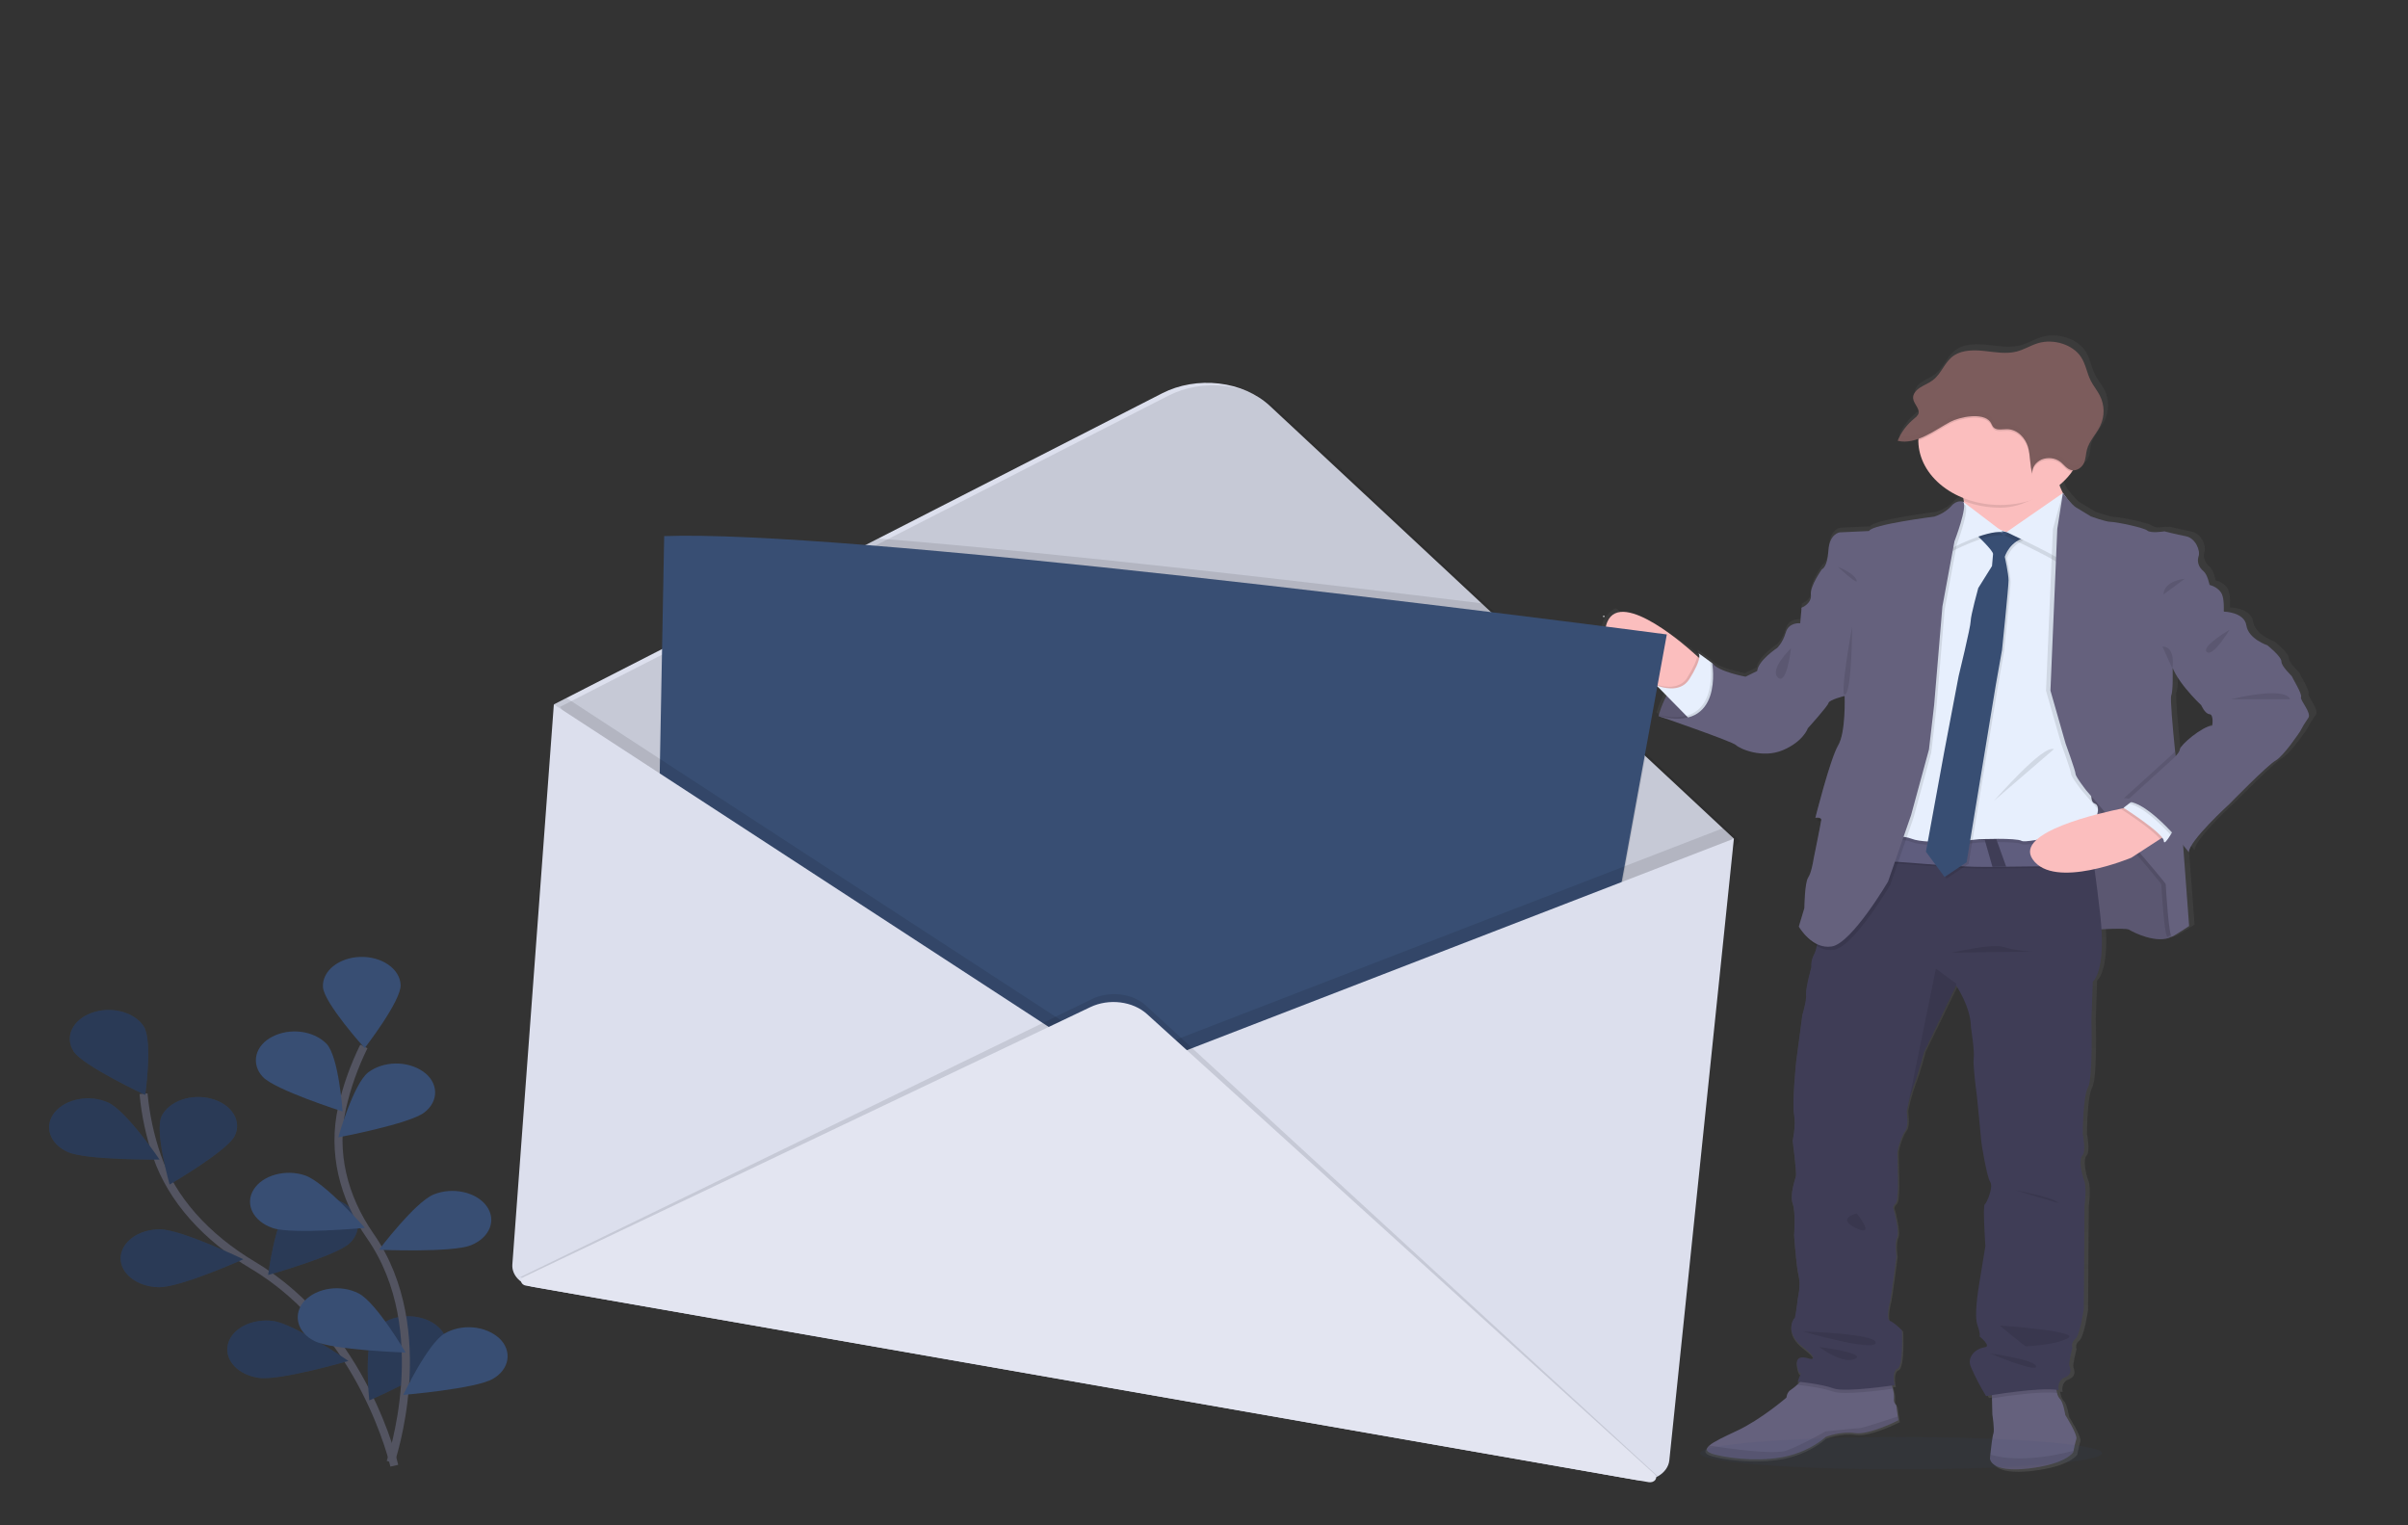 <svg width="600" height="380" viewBox="0 0 600 380" fill="none" xmlns="http://www.w3.org/2000/svg">
<rect x="0" y="0" width="600" height="380" fill="#333333" stroke="none"/>
<path d="M98.248 365.149C98.248 365.149 90.769 331.751 63.011 315.201C51.364 308.255 42.842 298.81 39.12 288.054C37.369 282.957 36.247 277.739 35.77 272.472" stroke="#535461" stroke-width="2" stroke-miterlimit="10"/>
<path d="M18.367 261.962C20.686 265.54 36.182 272.782 36.182 272.782C36.182 272.782 38.13 259.252 35.794 255.67C33.457 252.087 27.677 250.593 22.854 252.33C18.03 254.066 16.03 258.38 18.367 261.962Z" fill="#384E73"/>
<path d="M16.888 286.998C21.468 289.059 39.752 288.876 39.752 288.876C39.752 288.876 31.503 276.73 26.94 274.67C22.378 272.609 16.412 273.696 13.641 277.101C10.87 280.505 12.313 284.937 16.888 286.998Z" fill="#384E73"/>
<path d="M39.619 320.684C44.965 320.743 60.623 313.716 60.623 313.716C60.623 313.716 45.266 306.331 39.915 306.267C34.564 306.203 30.164 309.384 30.059 313.364C29.955 317.344 34.268 320.611 39.619 320.684Z" fill="#384E73"/>
<path d="M64.525 343.271C69.777 344.006 86.81 339.044 86.81 339.044C86.81 339.044 73.348 329.823 68.102 329.101C62.855 328.379 57.782 330.929 56.797 334.858C55.811 338.788 59.266 342.54 64.525 343.271Z" fill="#384E73"/>
<path d="M58.501 282.963C56.675 286.706 42.269 295.095 42.269 295.095C42.269 295.095 38.454 281.789 40.28 278.046C42.106 274.304 47.666 272.371 52.692 273.728C57.719 275.085 60.328 279.225 58.501 282.963Z" fill="#384E73"/>
<path d="M87.181 309.667C83.934 312.834 66.82 317.632 66.82 317.632C66.82 317.632 68.559 304.083 71.783 300.921C73.411 299.387 75.714 298.394 78.231 298.139C80.748 297.885 83.294 298.389 85.36 299.55C86.364 300.095 87.212 300.798 87.853 301.614C88.494 302.431 88.914 303.343 89.085 304.294C89.256 305.245 89.175 306.213 88.847 307.138C88.519 308.063 87.952 308.924 87.181 309.667Z" fill="#384E73"/>
<path d="M110.267 338.468C107.785 341.996 92.011 348.878 92.011 348.878C92.011 348.878 90.625 335.311 93.106 331.783C95.588 328.256 101.437 326.894 106.179 328.74C110.922 330.586 112.742 334.941 110.267 338.468Z" fill="#384E73"/>
<path opacity="0.25" d="M18.367 261.962C20.686 265.54 36.182 272.782 36.182 272.782C36.182 272.782 38.13 259.252 35.794 255.67C33.457 252.087 27.677 250.593 22.854 252.33C18.03 254.066 16.03 258.38 18.367 261.962Z" fill="black"/>
<path opacity="0.25" d="M16.888 286.998C21.468 289.059 39.752 288.876 39.752 288.876C39.752 288.876 31.503 276.73 26.94 274.67C22.378 272.609 16.412 273.696 13.641 277.101C10.87 280.505 12.313 284.937 16.888 286.998Z" fill="black"/>
<path opacity="0.25" d="M39.619 320.684C44.965 320.743 60.623 313.716 60.623 313.716C60.623 313.716 45.266 306.331 39.915 306.267C34.564 306.203 30.164 309.384 30.059 313.364C29.955 317.344 34.268 320.611 39.619 320.684Z" fill="black"/>
<path opacity="0.25" d="M64.525 343.271C69.777 344.006 86.81 339.044 86.81 339.044C86.81 339.044 73.348 329.823 68.102 329.101C62.855 328.379 57.782 330.929 56.797 334.858C55.811 338.788 59.266 342.54 64.525 343.271Z" fill="black"/>
<path opacity="0.25" d="M58.501 282.963C56.675 286.706 42.269 295.095 42.269 295.095C42.269 295.095 38.454 281.789 40.28 278.046C42.106 274.304 47.666 272.371 52.692 273.728C57.719 275.085 60.328 279.225 58.501 282.963Z" fill="black"/>
<path opacity="0.25" d="M87.181 309.667C83.934 312.834 66.82 317.632 66.82 317.632C66.82 317.632 68.559 304.083 71.783 300.921C73.411 299.387 75.714 298.394 78.231 298.139C80.748 297.885 83.294 298.389 85.36 299.55C86.364 300.095 87.212 300.798 87.853 301.614C88.494 302.431 88.914 303.343 89.085 304.294C89.256 305.245 89.175 306.213 88.847 307.138C88.519 308.063 87.952 308.924 87.181 309.667Z" fill="black"/>
<path opacity="0.25" d="M110.267 338.468C107.785 341.996 92.011 348.878 92.011 348.878C92.011 348.878 90.625 335.311 93.106 331.783C95.588 328.256 101.437 326.894 106.179 328.74C110.922 330.586 112.742 334.941 110.267 338.468Z" fill="black"/>
<path d="M97.309 364.272C97.309 364.272 108.655 331.482 92.294 307.976C85.43 298.115 82.781 286.911 85.239 275.954C86.419 270.744 88.234 265.636 90.659 260.701" stroke="#535461" stroke-width="2" stroke-miterlimit="10"/>
<path d="M80.467 245.846C80.653 249.821 90.862 261.112 90.862 261.112C90.862 261.112 100.01 249.327 99.825 245.347C99.639 241.367 95.158 238.256 89.813 238.393C84.467 238.53 80.276 241.866 80.467 245.846Z" fill="#384E73"/>
<path d="M65.487 268.291C68.548 271.553 85.361 276.899 85.361 276.899C85.361 276.899 84.433 263.31 81.372 260.043C79.824 258.46 77.575 257.397 75.074 257.066C72.574 256.734 70.007 257.16 67.887 258.256C66.857 258.766 65.972 259.438 65.287 260.231C64.602 261.023 64.132 261.918 63.907 262.86C63.681 263.802 63.706 264.771 63.977 265.706C64.249 266.64 64.763 267.52 65.487 268.291Z" fill="#384E73"/>
<path d="M67.922 305.929C72.781 307.597 90.926 305.897 90.926 305.897C90.926 305.897 80.903 294.51 76.044 292.842C71.186 291.174 65.435 292.751 63.192 296.365C60.948 299.98 63.07 304.261 67.922 305.929Z" fill="#384E73"/>
<path d="M78.386 334.1C82.798 336.357 101.066 336.956 101.066 336.956C101.066 336.956 93.773 324.477 89.367 322.224C87.243 321.134 84.675 320.716 82.178 321.055C79.681 321.394 77.438 322.464 75.899 324.052C75.177 324.827 74.665 325.712 74.398 326.65C74.131 327.589 74.114 328.561 74.348 329.506C74.582 330.45 75.061 331.346 75.756 332.136C76.451 332.927 77.347 333.596 78.386 334.1Z" fill="#384E73"/>
<path d="M105.727 277.151C102.016 280.02 84.276 283.352 84.276 283.352C84.276 283.352 88.039 270.032 91.743 267.162C93.577 265.777 96.004 264.988 98.543 264.95C101.082 264.913 103.545 265.631 105.443 266.961C106.354 267.594 107.09 268.369 107.602 269.238C108.115 270.106 108.393 271.049 108.42 272.007C108.446 272.964 108.221 273.916 107.757 274.801C107.294 275.687 106.602 276.487 105.727 277.151Z" fill="#384E73"/>
<path d="M117.38 310.211C112.69 312.125 94.434 311.353 94.434 311.353C94.434 311.353 103.379 299.473 108.069 297.572C112.759 295.671 118.649 296.937 121.217 300.428C123.786 303.919 122.093 308.296 117.38 310.211Z" fill="#384E73"/>
<path d="M122.823 343.504C118.632 345.981 100.463 347.516 100.463 347.516C100.463 347.516 106.585 334.689 110.776 332.213C112.814 331.021 115.347 330.479 117.869 330.695C120.392 330.911 122.718 331.869 124.383 333.378C125.17 334.108 125.757 334.959 126.107 335.876C126.457 336.794 126.562 337.759 126.415 338.71C126.269 339.661 125.874 340.578 125.256 341.403C124.638 342.228 123.81 342.944 122.823 343.504Z" fill="#384E73"/>
<path d="M575.222 172.798C575.57 172.049 572.961 167.895 572.961 167.69C572.961 167.484 570.265 165.167 570.265 163.874C570.265 162.581 566.694 159.789 566.694 159.789C566.694 159.789 561.911 158.222 561.39 154.818C560.868 151.413 555.656 151.34 555.644 151.34C555.644 151.34 555.644 151.029 555.679 150.559C555.679 149.499 555.639 147.607 555.036 146.574C554.415 145.634 553.351 144.924 552.073 144.596C552.073 144.596 551.551 141.941 550.508 141.123C549.925 140.643 549.506 140.054 549.292 139.411C549.078 138.768 549.076 138.093 549.285 137.449C549.806 136.156 548.589 132.88 546.061 132.423C543.534 131.966 540.67 131.198 540.67 131.198C540.67 131.198 540.386 131.239 539.974 131.285L539.626 131.198C539.021 131.286 538.409 131.346 537.794 131.376C537.261 131.391 536.738 131.255 536.322 130.992C535.446 130.243 528.397 128.813 527.092 128.813C525.788 128.813 522.043 127.442 522.043 127.442L518.309 125.194C517.26 124.563 515.318 121.995 515.034 121.634L514.999 121.584C514.678 121.004 514.415 120.405 514.21 119.793C515.483 118.744 516.571 117.565 517.445 116.288C517.538 116.155 517.619 116.018 517.7 115.886C517.897 115.883 518.092 115.859 518.28 115.813C518.356 115.813 518.431 115.767 518.506 115.744C519.389 115.378 520.053 114.752 520.356 114.003C520.419 113.857 520.477 113.706 520.524 113.546C520.524 113.496 520.524 113.441 520.564 113.391C520.605 113.341 520.622 113.185 520.645 113.08C520.669 112.975 520.674 112.961 520.686 112.907C520.698 112.852 520.727 112.701 520.744 112.596C520.761 112.491 520.744 112.482 520.744 112.427C520.744 112.294 520.785 112.166 520.808 112.038C520.867 111.555 520.957 111.075 521.08 110.599C521.602 108.771 523.011 107.19 524.014 105.481C524.159 105.239 524.292 104.988 524.414 104.736C524.536 104.485 524.657 104.188 524.756 103.909L524.843 103.653C524.907 103.452 524.965 103.247 525.017 103.041C525.017 102.95 525.063 102.858 525.081 102.767C525.138 102.484 525.191 102.2 525.22 101.912C525.407 100.28 525.111 98.637 524.356 97.11C523.701 95.831 522.733 94.679 522.072 93.4C521.069 91.462 520.808 89.287 519.585 87.423C517.538 84.325 512.715 82.776 508.749 83.941C506.854 84.494 505.213 85.572 503.294 86.056C500.72 86.701 497.972 86.216 495.311 85.924C492.65 85.632 489.705 85.609 487.566 86.98C485.102 88.556 484.423 91.522 482.11 93.253C481.142 93.98 479.93 94.446 478.904 95.118C478.184 95.573 477.63 96.17 477.298 96.85C477.298 96.9 477.258 96.945 477.24 96.996C477.223 97.046 477.2 97.11 477.183 97.169C477.165 97.229 477.148 97.306 477.136 97.375C477.125 97.444 477.136 97.471 477.136 97.517C477.125 97.638 477.125 97.76 477.136 97.882C477.153 97.998 477.178 98.112 477.212 98.225C477.212 98.257 477.212 98.289 477.212 98.321C477.212 98.353 477.281 98.508 477.322 98.604C477.319 98.622 477.319 98.641 477.322 98.659C477.368 98.764 477.42 98.865 477.472 98.97L477.559 99.125L477.629 99.253C477.969 99.756 478.239 100.286 478.435 100.834C478.543 101.181 478.517 101.545 478.359 101.88C478.123 102.26 477.794 102.598 477.391 102.877C475.66 104.296 474.323 105.985 473.466 107.834C473.368 108.045 473.269 108.255 473.182 108.474L473.304 108.497C473.552 108.557 473.806 108.601 474.064 108.63C474.208 108.63 474.353 108.657 474.504 108.666C475.099 108.691 475.695 108.654 476.278 108.556C476.423 108.534 476.574 108.506 476.719 108.474C477.316 108.344 477.897 108.175 478.458 107.967C478.458 108.104 478.458 108.246 478.458 108.383C478.458 108.52 478.458 108.538 478.458 108.616C478.464 111.629 479.535 114.58 481.552 117.14C483.568 119.699 486.45 121.765 489.873 123.106C489.873 123.252 489.925 123.403 489.948 123.562C489.972 123.722 489.989 123.809 490.006 123.933L489.774 123.754C489.774 123.754 488.203 123.142 486.725 124.91C485.247 126.679 482.464 127.501 482.464 127.501C482.464 127.501 466.625 129.475 466.017 131.111L458.619 131.449C458.619 131.449 456.005 131.724 455.721 136.019C455.437 140.314 454.068 140.721 454.068 140.721C454.068 140.721 451.025 144.943 451.286 147.118C451.547 149.293 448.967 150.39 448.967 150.39L448.619 154.269C448.619 154.269 445.72 153.931 444.961 156.586C444.201 159.241 442.787 160.47 442.787 160.47C442.787 160.47 437.998 163.605 437.737 166.259L434.78 167.69C434.78 167.69 427.905 166.465 426.339 164.285L425.858 163.929C425.843 163.912 425.829 163.893 425.818 163.874C425.816 163.883 425.816 163.892 425.818 163.902C424.786 163.134 422.606 161.535 422.919 161.9C423.122 162.243 423.171 162.629 423.058 162.997L422.548 162.54L421.18 161.343C421.18 161.343 410.066 153.118 403.538 152.487C403.451 152.355 403.034 151.061 401.921 151.87C400.996 152.536 400.257 153.346 399.749 154.249C399.241 155.151 398.976 156.127 398.97 157.114C398.964 158.101 399.217 159.079 399.714 159.985C400.211 160.892 400.941 161.707 401.857 162.38L412.263 170.043L412.53 170.198L414.768 172.483C414.391 173.196 414.072 173.886 413.811 174.516C413.811 174.516 413.811 174.558 413.782 174.576C413.73 174.713 413.672 174.841 413.62 174.969L413.568 175.106C413.521 175.234 413.469 175.362 413.423 175.481C413.377 175.599 413.371 175.631 413.342 175.704C413.313 175.778 413.342 175.791 413.295 175.832C413.052 176.518 412.89 177.043 412.808 177.336L412.229 177.194L412.808 177.386C412.808 177.409 412.808 177.436 412.808 177.459L412.774 177.601L413.307 177.784C416.356 178.83 431.575 184.089 432.357 184.889C433.227 185.771 438.966 188.362 444.19 186.182C449.413 184.003 450.567 180.662 450.567 180.662C450.567 180.662 455.61 175.147 455.784 174.329C455.958 173.511 459.877 172.556 459.877 172.556C459.877 172.556 460.225 181.695 458.225 185.022C456.225 188.348 452.48 203.144 452.48 203.144C452.724 203.106 452.974 203.093 453.222 203.107C453.083 203.642 453.002 203.962 453.002 203.962C453.306 203.918 453.619 203.918 453.923 203.962C453.645 205.644 452.045 213.448 452.045 213.448C452.045 213.448 451.523 216.989 450.654 218.214C449.784 219.439 449.697 225.845 449.697 225.845L448.306 230.474C448.464 230.747 448.641 231.014 448.833 231.274C448.833 231.274 450.329 233.887 452.839 235.354C452.724 236.082 452.489 236.795 452.138 237.474C451.593 238.507 451.355 239.625 451.442 240.741C451.442 240.741 449.964 245.987 450.138 247.486C450.312 248.985 449.181 252.663 449.181 252.663L447.564 264.48C447.564 264.48 446.52 274.766 447.042 277.562C447.564 280.359 446.688 284.165 446.688 284.165C446.688 284.165 447.732 292.271 447.471 293.158C447.21 294.044 445.906 297.855 446.688 299.971C447.471 302.086 447.042 307.871 447.042 307.871C447.042 307.871 447.564 315.498 448.167 317.951C448.77 320.405 447.993 323.54 447.993 323.54C447.993 323.54 447.413 328.781 447.123 328.781C446.833 328.781 444.601 332.391 449.21 335.937C453.819 339.483 450.949 338.93 450.949 338.93C450.949 338.93 447.297 337.5 447.726 340.429C448.143 343.216 448.717 342.489 448.77 342.412L447.9 344.651L448.48 344.719L447.975 345.176C447.454 345.696 446.871 346.177 446.236 346.611C445.187 347.223 445.077 348.585 445.077 348.585C445.077 348.585 438.642 354.105 432.635 356.897C429.476 358.368 426.751 359.611 425.563 360.639C424.49 361.553 424.664 362.312 426.89 362.892C431.592 364.117 439.853 364.72 445.772 363.166C449.301 362.237 452.473 360.619 454.996 358.464C454.996 358.464 458.741 356.965 462.399 357.509C466.057 358.053 473.362 354.311 473.362 354.311L473.229 353.342L472.84 350.559C472.595 350.325 472.414 350.052 472.309 349.76C472.204 349.467 472.178 349.16 472.232 348.859C472.275 348.035 472.171 347.211 471.924 346.41C471.866 346.14 471.797 345.871 471.733 345.62L472.4 345.524C472.4 345.524 471.536 342.046 473.101 341.365C474.666 340.684 474.226 331.769 474.226 331.769C474.226 331.769 472.232 329.727 471.182 329.389C470.133 329.051 471.095 324.819 471.275 324.276C471.455 323.732 472.84 313.172 472.84 313.172C472.84 313.172 472.319 309.836 473.014 308.406C473.71 306.976 472.179 301.492 472.179 301.492C472.179 301.492 471.658 300.811 472.62 299.994C473.582 299.176 473.2 291.887 473.2 291.887C473.2 291.887 473.119 288.209 473.119 287.254C473.119 286.299 474.162 282.826 475.119 281.67C476.075 280.514 475.466 276.9 475.466 276.9L475.519 276.63C475.519 276.525 475.565 276.397 475.6 276.242L475.675 275.881C476.1 273.874 476.674 271.889 477.397 269.936C478.557 267.075 479.832 262.035 479.832 262.035L487.948 245.402L488.041 245.206C488.041 245.206 491.78 250.657 491.78 255.716C491.78 255.716 492.737 261.779 492.476 263.415C492.215 265.051 493.247 272.705 493.247 272.705C493.247 272.705 494.378 283.74 494.378 284.22C494.378 284.7 495.769 293.212 496.644 294.506C497.52 295.799 495.769 299.751 495.247 300.158C494.725 300.565 495.421 310.581 495.421 310.581C495.421 310.581 494.117 318.482 493.856 320.117C493.595 321.753 492.551 328.023 493.421 330.472C494.291 332.921 493.943 333.264 493.943 333.264C493.943 333.264 497.079 335.786 495.247 336.005C494.581 336.12 493.954 336.345 493.407 336.666C492.861 336.987 492.408 337.397 492.078 337.867C491.749 338.337 491.551 338.858 491.498 339.393C491.444 339.929 491.537 340.467 491.769 340.972C492.852 343.47 494.132 345.911 495.601 348.283C495.601 348.283 496.14 348.188 497.039 348.046V348.855L497.143 352.912C497.143 352.912 497.723 356.796 497.404 357.683C497.149 358.332 496.824 361.384 496.633 362.979C496.569 363.559 496.534 363.948 496.534 363.948C496.534 363.948 496.534 367.557 506.193 366.47C515.851 365.382 517.59 362.385 517.59 362.385C517.59 362.385 517.59 362.243 517.66 362.01C517.805 361.32 518.118 359.858 518.373 359.045C518.721 357.952 515.59 353.049 515.59 353.049C515.59 353.049 515.068 349.714 514.193 348.964C513.834 348.532 513.597 348.044 513.497 347.534C513.416 347.26 513.347 346.972 513.289 346.693C513.505 346.715 513.72 346.746 513.932 346.785C513.932 346.785 513.41 344.399 515.416 343.65C517.422 342.901 516.895 341.338 516.634 340.652C516.373 339.967 517.416 336.156 517.416 336.156C517.276 335.778 517.267 335.376 517.389 334.994C517.512 334.612 517.761 334.262 518.112 333.981C519.335 333.021 520.286 326.35 520.286 326.35L520.46 300.601C520.46 300.601 521.075 296.032 520.379 294.204C519.683 292.376 518.982 288.826 519.938 287.871C520.895 286.916 520.025 282.493 520.025 282.493C520.025 282.493 520.025 273.157 521.335 270.845C522.646 268.533 522.205 253.883 522.205 253.883L522.547 244.287C522.547 244.287 525.394 242.167 524.721 231.114C527.753 230.963 531.174 230.876 531.678 231.205C532.634 231.822 538.814 234.952 542.467 232.978C543.249 232.704 546.815 230.323 546.815 230.323L545.284 209.898C546.241 211.035 546.821 211.794 546.821 211.794C546.821 208.934 557.088 199.667 557.088 199.667C557.088 199.667 566.659 189.929 568.746 188.769C570.833 187.608 574.926 181.48 574.926 181.48C575.531 180.311 576.23 179.174 577.019 178.076C578.011 176.819 574.874 173.548 575.222 172.798ZM552.763 179.945C550.154 180.151 544.647 184.853 544.583 185.885C544.542 186.424 543.963 187.146 543.423 187.713C543.383 187.302 543.336 186.881 543.296 186.456C542.681 180.438 542.015 173.104 542.316 172.392C542.844 171.167 542.664 165.652 542.664 165.652L542.757 165.547C544.496 169.819 549.963 174.859 549.963 174.859C549.963 174.859 550.919 177.039 552.05 177.107C553.18 177.176 552.763 179.945 552.763 179.945Z" fill="url(#paint0_linear)"/>
<path d="M413.243 178.396C413.243 178.396 416.414 165.282 426.623 165.213L434.085 177.313L429.111 180.018C429.111 180.018 418.304 180.288 413.243 178.396Z" fill="#65617D"/>
<path opacity="0.1" d="M434.085 177.313L429.111 180.018C429.111 180.018 421.504 180.21 416.066 179.154C415.097 178.973 414.151 178.719 413.243 178.396C413.243 178.396 413.243 178.323 413.301 178.186C413.301 178.186 413.301 178.154 413.301 178.135C413.769 176.49 414.415 174.878 415.232 173.319C415.551 172.73 415.904 172.122 416.287 171.514C417.783 169.23 419.881 167.027 422.757 165.926C423.82 165.515 424.977 165.277 426.16 165.227H426.461H426.612L426.774 165.496L429.296 169.581L434.085 177.313Z" fill="black"/>
<path d="M518.819 231.799C518.819 231.799 529.544 230.99 530.483 231.598C531.422 232.206 537.516 235.313 541.121 233.353C544.727 231.392 542.322 224.566 542.322 224.296C542.322 224.026 541.98 214.357 541.98 214.357L535.544 207.531L527.486 195.568L511.021 194.279L511.45 213.279L511.364 223.012L518.819 231.799Z" fill="#65617D"/>
<path opacity="0.1" d="M518.819 231.799C518.819 231.799 529.544 230.99 530.483 231.598C531.422 232.206 537.516 235.313 541.121 233.353C544.727 231.392 542.322 224.566 542.322 224.296C542.322 224.026 541.98 214.357 541.98 214.357L535.544 207.531L527.486 195.568L511.021 194.279L511.45 213.279L511.364 223.012L518.819 231.799Z" fill="black"/>
<path d="M424.479 164.866C424.479 164.866 423.621 173.114 417.105 173.246C417.105 173.246 415.255 172.369 412.768 170.907C407.04 167.53 397.956 161.037 400.466 154.996C404.066 146.346 421.563 162.307 421.563 162.307L422.902 163.495L424.479 164.866Z" fill="#FBBEBE"/>
<path opacity="0.1" d="M424.478 164.866C424.478 164.866 423.62 173.114 417.104 173.246C417.104 173.246 415.255 172.369 412.768 170.907L412.217 170.345C413.323 170.799 414.542 171.058 415.788 171.103C416.768 171.134 417.737 170.929 418.565 170.515C419.394 170.101 420.043 169.498 420.426 168.786C421.111 167.726 421.714 166.633 422.229 165.515C422.546 164.863 422.772 164.186 422.901 163.495L424.478 164.866Z" fill="black"/>
<path d="M421.65 179.817L420.183 178.327L415.244 173.301L412.728 170.737C413.833 171.194 415.052 171.453 416.299 171.496C417.939 171.528 419.777 171.039 420.937 169.184C421.621 168.121 422.223 167.027 422.74 165.908C423.551 164.08 423.54 163.166 423.25 162.832C422.96 162.499 425.07 164.057 426.085 164.815L426.119 164.843L426.595 165.195L426.769 165.469L429.256 169.385C429.256 169.385 429.256 169.44 429.256 169.549C429.499 170.806 430.34 178.697 421.65 179.817Z" fill="#E7EFFD"/>
<path d="M473.026 353.817C473.026 353.817 465.82 357.537 462.219 357.016C458.619 356.495 454.926 357.966 454.926 357.966C452.444 360.103 449.314 361.708 445.83 362.632C440.033 364.185 431.859 363.573 427.226 362.357C425.035 361.782 424.855 361.041 425.91 360.123C427.07 359.099 429.771 357.87 432.867 356.408C438.786 353.639 445.129 348.183 445.129 348.183C445.129 348.183 445.216 346.812 446.248 346.227C446.883 345.796 447.465 345.319 447.987 344.802C448.909 343.942 449.772 343.047 449.772 343.047L470.968 343.531C470.968 343.531 471.327 344.733 471.611 345.962C471.853 346.759 471.953 347.579 471.907 348.398C471.852 348.695 471.876 348.998 471.976 349.288C472.075 349.578 472.249 349.849 472.487 350.084L472.869 352.825L473.026 353.817Z" fill="#65617D"/>
<path d="M517.364 358.482C517.108 359.291 516.784 360.74 516.662 361.421L516.587 361.795C516.587 361.795 514.847 364.77 505.357 365.853C495.867 366.936 495.838 363.349 495.838 363.349C495.838 363.349 495.873 362.965 495.931 362.385C496.099 360.804 496.441 357.774 496.696 357.13C497.032 356.253 496.435 352.396 496.435 352.396L496.336 348.37L496.261 345.574L512.047 344.285C512.145 345.216 512.315 346.14 512.558 347.054C512.654 347.562 512.89 348.047 513.247 348.475C514.105 349.22 514.616 352.533 514.616 352.533C514.616 352.533 517.706 357.4 517.364 358.482Z" fill="#65617D"/>
<path opacity="0.1" d="M470.968 343.531C470.968 343.531 471.328 344.733 471.612 345.962C469.322 346.296 459.315 347.662 456.817 346.707C453.982 345.624 447.895 345.016 447.895 345.016L447.993 344.742C448.915 343.883 449.779 342.987 449.779 342.987L470.968 343.531Z" fill="black"/>
<path opacity="0.1" d="M512.558 347.054C508.558 346.52 499.804 347.813 496.325 348.37L496.25 345.574L512.036 344.285C512.137 345.216 512.312 346.141 512.558 347.054Z" fill="black"/>
<path d="M521.457 244.575L521.114 254.107C521.114 254.107 521.543 268.643 520.256 270.941C518.969 273.239 518.969 282.502 518.969 282.502C518.969 282.502 519.827 286.893 518.882 287.839C517.938 288.785 518.627 292.299 519.312 294.126C519.996 295.954 519.398 300.482 519.398 300.482L519.225 326.035C519.225 326.035 518.285 332.656 517.08 333.606C516.734 333.887 516.488 334.235 516.368 334.614C516.248 334.994 516.257 335.392 516.395 335.768C516.395 335.768 515.369 339.551 515.624 340.232C515.879 340.913 516.395 342.462 514.424 343.202C512.453 343.943 512.963 346.314 512.963 346.314C508.25 345.432 494.87 347.804 494.87 347.804C493.424 345.455 492.164 343.037 491.096 340.566C490.865 340.065 490.773 339.532 490.824 339.001C490.876 338.471 491.071 337.955 491.396 337.488C491.721 337.022 492.168 336.615 492.708 336.295C493.248 335.976 493.868 335.751 494.528 335.635C496.325 335.43 493.241 332.93 493.241 332.93C493.241 332.93 493.583 332.592 492.725 330.161C491.867 327.73 492.893 321.479 493.154 319.88C493.415 318.28 494.696 310.416 494.696 310.416C494.696 310.416 494.012 300.482 494.528 300.076C495.044 299.669 496.754 295.749 495.902 294.465C495.049 293.18 493.664 284.732 493.664 284.256C493.664 283.781 492.557 272.833 492.557 272.833C492.557 272.833 491.525 265.193 491.786 263.57C492.046 261.948 491.096 255.935 491.096 255.935C491.096 250.909 487.409 245.521 487.409 245.521L487.316 245.718L479.368 262.222C479.368 262.222 478.081 267.221 476.967 270.059C476.264 271.989 475.704 273.949 475.292 275.931L475.217 276.292C475.217 276.443 475.159 276.571 475.141 276.671L475.089 276.945C475.089 276.945 475.669 280.528 474.741 281.679C473.814 282.831 472.77 286.276 472.77 287.222C472.77 288.168 472.857 291.819 472.857 291.819C472.857 291.819 473.199 299.052 472.277 299.866C471.356 300.679 471.843 301.351 471.843 301.351C471.843 301.351 473.385 306.834 472.701 308.246C472.016 309.658 472.532 312.975 472.532 312.975C472.532 312.975 471.158 323.458 470.99 323.997C470.822 324.536 469.871 328.731 470.903 329.069C471.935 329.407 473.901 331.431 473.901 331.431C473.901 331.431 474.335 340.292 472.787 340.963C471.24 341.635 472.098 345.076 472.098 345.076C472.098 345.076 459.668 346.967 456.839 345.885C454.01 344.802 447.917 344.194 447.917 344.194L448.769 341.973C448.717 342.051 448.149 342.773 447.743 340.004C447.32 337.097 450.92 338.514 450.92 338.514C450.92 338.514 453.749 339.058 449.181 335.544C444.612 332.03 446.862 328.443 447.122 328.443C447.383 328.443 447.986 323.243 447.986 323.243C447.986 323.243 448.757 320.131 448.154 317.696C447.551 315.26 447.041 307.688 447.041 307.688C447.041 307.688 447.47 301.945 446.699 299.852C445.928 297.759 447.209 293.966 447.47 293.089C447.731 292.212 446.67 284.188 446.67 284.188C446.67 284.188 447.528 280.404 447.012 277.635C446.496 274.866 447.528 264.653 447.528 264.653L449.07 252.892C449.07 252.892 450.183 249.236 450.015 247.751C449.847 246.266 451.308 241.061 451.308 241.061C451.221 239.953 451.455 238.844 451.992 237.817C452.85 236.446 453.192 232.005 453.192 232.005L461.43 217.131L465.489 204.017L519.943 203.61C519.943 203.61 520.146 204.748 520.477 206.809C520.807 208.87 521.271 211.931 521.787 215.71C522.262 219.142 522.784 223.177 523.288 227.668C524.935 242.007 521.457 244.575 521.457 244.575Z" fill="#3F3D56"/>
<path d="M516.419 126.208L503.722 136.892C503.722 136.892 487.432 131.751 489.148 129.996C489.809 129.315 489.727 127.168 489.322 124.801C488.742 121.054 487.432 116.745 487.432 116.745C487.432 116.745 515.903 113.089 513.52 116.877C512.644 118.248 512.795 119.875 513.34 121.369C514.03 123.102 515.069 124.736 516.419 126.208Z" fill="#FBBEBE"/>
<path opacity="0.1" d="M513.502 116.887C512.627 118.257 512.21 118.404 512.755 119.898C509.033 123.037 504.296 126.482 498.406 126.482C495.254 126.486 492.144 125.912 489.322 124.805C488.742 121.058 487.432 116.749 487.432 116.749C487.432 116.749 515.903 113.094 513.502 116.887Z" fill="black"/>
<path d="M518.825 109.982C518.735 114.203 516.544 118.227 512.725 121.186C508.907 124.146 503.765 125.805 498.41 125.805C493.054 125.805 487.913 124.146 484.094 121.186C480.275 118.227 478.084 114.203 477.994 109.982C477.994 109.904 477.994 109.827 477.994 109.754C478.033 105.487 480.22 101.406 484.075 98.41C485.984 96.927 488.245 95.754 490.729 94.96C493.213 94.165 495.871 93.764 498.552 93.779C501.232 93.794 503.883 94.225 506.352 95.047C508.821 95.87 511.061 97.067 512.943 98.572C514.825 100.077 516.313 101.859 517.321 103.816C518.329 105.774 518.838 107.869 518.819 109.982H518.825Z" fill="#FBBEBE"/>
<path opacity="0.1" d="M521.776 216.126C519.074 216.126 510.071 216.204 500.007 216.327H499.885L496.563 216.373H496.459C484.528 216.523 472.765 214.686 468.052 215.034C458.022 215.774 471.658 207.723 471.658 207.723C479.135 209.155 486.827 209.77 494.517 209.55L497.415 209.432C506.529 209.025 515.695 208.349 520.483 207.215C520.802 209.308 521.26 212.347 521.776 216.126Z" fill="black"/>
<path d="M521.776 215.719C519.074 215.719 510.071 215.797 500.007 215.92H499.885L496.563 215.966H496.459C484.528 216.117 472.765 214.28 468.052 214.627C458.022 215.372 471.658 207.316 471.658 207.316C479.135 208.748 486.827 209.363 494.517 209.144L497.415 209.025C506.529 208.618 515.695 207.942 520.483 206.813C520.802 208.906 521.26 211.931 521.776 215.719Z" fill="#5F5D7E"/>
<path opacity="0.1" d="M492.923 130.668L477.142 136.485L464.968 210.706C464.968 210.706 472.168 208.138 476.29 209.761C480.412 211.383 493.102 209.898 493.102 209.898C493.102 209.898 502.378 209.491 503.741 210.304C505.103 211.118 521.226 206.905 521.226 206.905C521.226 206.905 524.124 201.769 521.91 200.964C519.695 200.16 522.617 192.186 522.617 192.186L521.226 138.646L518.478 131.751L511.103 128.237L503.567 132.966L499.967 133.373L492.923 130.668Z" fill="black"/>
<path d="M492.923 129.859L477.142 135.672L464.968 209.898C464.968 209.898 472.168 207.33 476.29 208.952C480.412 210.574 493.102 209.084 493.102 209.084C493.102 209.084 502.378 208.682 503.741 209.491C505.103 210.3 521.237 206.11 521.237 206.11C521.237 206.11 524.136 200.974 521.921 200.169C519.707 199.365 522.617 191.369 522.617 191.369L521.226 137.833L518.478 130.942L511.103 127.424L503.567 132.158L499.967 132.564L492.923 129.859Z" fill="#E7EFFD"/>
<path opacity="0.1" d="M492.662 133.305C492.662 133.305 497.207 137.563 497.126 138.445C497.045 139.327 496.865 141.42 496.865 141.42L493.433 146.903C493.433 146.903 491.549 153.73 491.549 155.151C491.549 156.572 488.546 168.859 488.546 168.859L484.934 187.791L480.389 212.603L485.027 218.886L490.511 215.23L497.804 171.016L499.346 162.298C499.346 162.298 500.975 146.615 500.975 144.993C500.975 143.371 500.036 139.112 500.036 139.112C500.036 139.112 501.149 135.055 505.781 134.086C510.413 133.117 505.439 133.88 505.439 133.88L502.778 132.194L500.459 132.934C500.459 132.934 494.036 131.413 492.662 133.305Z" fill="black"/>
<path d="M492.145 132.902C492.145 132.902 496.696 137.161 496.609 138.039C496.522 138.916 496.348 141.013 496.348 141.013L492.922 146.497C492.922 146.497 491.032 153.323 491.032 154.744C491.032 156.166 488.029 168.453 488.029 168.453L484.429 187.379L479.884 212.192L484.522 218.479L490.012 214.824L497.299 170.614L498.847 161.9C498.847 161.9 500.476 146.218 500.476 144.596C500.476 142.974 499.537 138.715 499.537 138.715C499.537 138.715 500.65 134.657 505.282 133.711C509.914 132.765 504.94 133.51 504.94 133.51L502.279 131.819L499.96 132.564C499.96 132.564 493.519 131.006 492.145 132.902Z" fill="#384E73"/>
<path opacity="0.1" d="M489.148 125.802C489.148 125.802 488.458 126.208 488.29 128.913C488.122 131.618 485.716 137.7 485.716 137.7C485.716 137.7 494.638 132.834 499.096 133.373L489.148 125.802Z" fill="black"/>
<path d="M489.148 124.993C489.148 124.993 488.458 125.395 488.29 128.1C488.122 130.805 485.716 136.887 485.716 136.887C485.716 136.887 494.638 132.021 499.096 132.564L489.148 124.993Z" fill="#E7EFFD"/>
<path opacity="0.1" d="M513.503 123.64L499.427 133.373C499.427 133.373 511.265 138.916 512.807 140.268C514.349 141.621 515.891 127.017 515.891 127.017L513.503 123.64Z" fill="black"/>
<path d="M514.019 122.827L499.954 132.564C499.954 132.564 511.787 138.107 513.34 139.46C514.894 140.812 516.424 126.208 516.424 126.208L514.019 122.827Z" fill="#E7EFFD"/>
<path opacity="0.1" d="M489.659 125.802C489.659 125.802 488.116 125.194 486.661 126.953C485.59 128.1 484.134 128.989 482.458 129.521C482.458 129.521 466.846 131.481 466.226 133.103L458.932 133.442C458.932 133.442 456.358 133.711 456.103 137.97C455.848 142.229 454.474 142.635 454.474 142.635C454.474 142.635 451.471 146.826 451.732 148.987C451.993 151.148 449.413 152.236 449.413 152.236L460.133 174.206C460.133 174.206 460.48 183.262 458.503 186.575C456.527 189.888 452.845 204.556 452.845 204.556C452.845 204.556 454.387 204.286 454.3 205.095C454.213 205.904 452.468 214.764 452.468 214.764C452.468 214.764 451.952 218.278 451.094 219.498C450.236 220.718 450.149 227.065 450.149 227.065L448.781 231.662C448.781 231.662 452.039 237.41 457.014 236.597C461.988 235.784 470.991 220.444 470.991 220.444L476.742 203.88L481.2 187.521L482.487 176.436L484.545 151.898L487.548 135.672C487.548 135.672 490.864 126.939 489.659 125.802Z" fill="black"/>
<path d="M489.148 124.993C489.148 124.993 487.6 124.385 486.145 126.14C485.076 127.288 483.62 128.177 481.942 128.708C481.942 128.708 466.336 130.668 465.709 132.29L458.416 132.628C458.416 132.628 455.848 132.902 455.587 137.161C455.326 141.42 453.958 141.822 453.958 141.822C453.958 141.822 450.955 146.017 451.216 148.178C451.477 150.339 448.897 151.422 448.897 151.422L459.622 173.392C459.622 173.392 459.964 182.449 457.993 185.762C456.022 189.075 452.329 203.747 452.329 203.747C452.329 203.747 453.871 203.473 453.79 204.286C453.709 205.1 451.9 213.951 451.9 213.951C451.9 213.951 451.384 217.469 450.526 218.685C449.668 219.9 449.587 226.256 449.587 226.256L448.213 230.853C448.213 230.853 451.471 236.597 456.445 235.788C461.419 234.979 470.44 219.631 470.44 219.631L476.185 203.071L480.643 186.712L481.93 175.622L483.989 151.084L486.992 134.863C486.992 134.863 490.348 126.14 489.148 124.993Z" fill="#65617D"/>
<path opacity="0.1" d="M434.085 177.313L429.111 180.018C429.111 180.018 421.505 180.21 416.067 179.154L413.301 178.186L412.722 177.994L413.301 178.135C416.171 178.807 418.415 178.793 420.171 178.327C427.209 176.458 426.432 167.297 426.16 165.227C426.16 165.017 426.114 164.884 426.102 164.834C426.101 164.825 426.101 164.815 426.102 164.806L426.143 164.861C426.24 164.986 426.348 165.105 426.467 165.218C426.566 165.304 426.67 165.396 426.78 165.483L429.267 169.399C429.267 169.399 429.267 169.453 429.267 169.563L434.085 177.313Z" fill="black"/>
<path d="M451.309 150.883L448.903 151.422L448.561 155.274C448.561 155.274 445.732 154.936 444.961 157.559C444.19 160.182 442.816 161.416 442.816 161.416C442.816 161.416 438.097 164.523 437.841 167.16L434.943 168.581C434.943 168.581 428.166 167.361 426.623 165.199C426.623 165.199 429.714 182.641 413.243 178.382C413.243 178.382 431.685 184.734 432.543 185.616C433.401 186.498 439.059 189.061 444.207 186.9C449.355 184.738 450.468 181.416 450.468 181.416C450.468 181.416 455.442 175.933 455.61 175.129C455.779 174.325 459.669 173.37 459.669 173.37L467.043 159.309L451.309 150.883Z" fill="#65617D"/>
<path opacity="0.1" d="M511.532 131.751L514.019 122.827C514.019 122.827 515.132 125.733 516.251 126.409L519.938 128.644C519.938 128.644 523.626 129.992 524.913 129.992C526.2 129.992 533.145 131.413 534.003 132.158C534.861 132.902 538.293 132.359 538.293 132.359C538.293 132.359 541.122 133.103 543.609 133.574C546.096 134.045 547.296 137.294 546.78 138.601C546.571 139.24 546.571 139.911 546.781 140.551C546.991 141.19 547.404 141.777 547.98 142.256C549.012 143.069 549.528 145.706 549.528 145.706C550.784 146.033 551.826 146.737 552.427 147.666C553.285 149.151 553.007 152.396 553.007 152.396L540.252 166.593C540.252 166.593 540.421 172.076 539.91 173.287C539.4 174.498 541.708 195.189 541.708 195.189L544.369 230.743C544.369 230.743 540.85 233.11 540.079 233.38C539.308 233.65 538.536 220.81 538.536 220.334C538.536 219.859 518.727 196.943 518.727 196.943C518.727 196.943 516.066 193.566 516.066 192.831C516.066 192.095 513.579 185.259 513.579 185.259L509.805 172.076L511.532 131.751Z" fill="black"/>
<path d="M554.103 151.614C554.103 152.071 554.103 152.391 554.103 152.391L541.348 166.556C541.348 166.556 541.522 172.04 541.012 173.246C540.711 173.954 541.366 181.229 541.974 187.206C542.403 191.515 542.809 195.147 542.809 195.147L543.94 210.227L545.464 230.698C545.464 230.698 541.951 233.065 541.18 233.334C540.409 233.604 539.638 220.764 539.638 220.289C539.638 219.813 519.823 196.902 519.823 196.902C519.823 196.902 517.162 193.516 517.162 192.79C517.162 192.063 514.675 185.218 514.675 185.218L510.906 172.035L512.616 131.746L514.019 122.827C514.019 122.827 516.164 125.738 517.278 126.409L520.965 128.639C520.965 128.639 524.652 130.01 525.939 130.01C527.226 130.01 534.177 131.427 535.035 132.171C535.893 132.916 539.319 132.372 539.319 132.372C539.319 132.372 542.148 133.117 544.635 133.588C547.122 134.059 548.328 137.307 547.812 138.614C547.602 139.254 547.602 139.925 547.812 140.565C548.022 141.204 548.435 141.791 549.012 142.27C550.039 143.079 550.554 145.715 550.554 145.715C551.81 146.045 552.852 146.751 553.453 147.68C554.068 148.662 554.126 150.541 554.103 151.614Z" fill="#65617D"/>
<path opacity="0.1" d="M449.268 331.715C449.691 331.715 467.703 332.254 467.361 334.552C467.019 336.851 449.268 331.715 449.268 331.715Z" fill="black"/>
<path opacity="0.1" d="M453.297 335.567C453.297 335.567 465.39 337.12 462.213 338.541C459.036 339.962 453.297 335.567 453.297 335.567Z" fill="black"/>
<path opacity="0.1" d="M498.268 330.225C498.268 330.225 518.338 331.596 515.335 333.337C512.332 335.078 505.213 335.361 504.9 335.43C504.587 335.498 498.268 330.225 498.268 330.225Z" fill="black"/>
<path opacity="0.1" d="M495.838 337.189C495.838 337.189 506.986 338.674 507.328 340.387C507.67 342.101 495.838 337.189 495.838 337.189Z" fill="black"/>
<path opacity="0.1" d="M502.013 296.493C502.013 296.493 512.216 298.385 512.819 299.692L502.013 296.493Z" fill="black"/>
<path opacity="0.1" d="M462.643 302.306C462.643 302.306 457.327 303.521 462.475 305.961C467.623 308.401 462.643 302.306 462.643 302.306Z" fill="black"/>
<path opacity="0.1" d="M486.232 237.342C486.812 237.342 496.181 234.911 499.439 235.971C501.771 236.661 504.236 237.031 506.726 237.063L486.232 237.342Z" fill="black"/>
<path opacity="0.1" d="M487.433 245.046L487.34 245.718L479.369 262.222C479.369 262.222 478.082 267.221 476.968 270.059C476.265 271.989 475.705 273.949 475.293 275.931L482.372 241.331L487.433 245.046Z" fill="black"/>
<path d="M499.885 215.92L496.563 215.966H496.459L494.511 209.153L497.409 209.029L499.885 215.92Z" fill="#3F3D56"/>
<path d="M540.351 207.668L538.212 209.039L531.087 213.667C531.087 213.667 511.787 221.783 506.471 214.074C501.787 207.284 523.666 202.436 528.936 201.38C529.649 201.239 530.055 201.165 530.055 201.165L540.351 207.668Z" fill="#FBBEBE"/>
<path opacity="0.1" d="M457.93 141.214C457.93 141.214 461.704 142.585 462.568 144.459C463.431 146.332 457.93 141.214 457.93 141.214Z" fill="black"/>
<path opacity="0.1" d="M446.265 161.493C446.265 161.493 440.775 166.767 443.007 168.805C445.239 170.843 446.265 161.493 446.265 161.493Z" fill="black"/>
<path opacity="0.1" d="M544.38 144.189C544.38 144.189 539.232 144.596 539.063 148.11L544.38 144.189Z" fill="black"/>
<path opacity="0.1" d="M496.696 199.621C497.206 199.214 509.045 185.424 511.77 186.644L496.696 199.621Z" fill="black"/>
<path opacity="0.1" d="M518.825 109.982C518.83 112.632 517.999 115.242 516.408 117.577L516.257 117.554C514.964 117.339 514.292 116.151 513.3 115.411C512.692 114.954 511.918 114.659 511.086 114.567C510.254 114.475 509.406 114.591 508.662 114.899C507.913 115.254 507.303 115.766 506.901 116.379C506.5 116.991 506.323 117.68 506.39 118.367C505.735 116.201 505.943 113.903 505.306 111.732C504.668 109.562 502.749 107.368 500.117 107.332C498.957 107.332 497.665 107.656 496.841 106.989C496.349 106.587 496.262 105.952 495.879 105.458C494.001 103.064 488.279 104.275 485.942 105.504C483.606 106.733 480.899 108.703 477.994 109.754C478.033 105.487 480.22 101.406 484.075 98.41C485.984 96.927 488.245 95.754 490.729 94.96C493.213 94.165 495.871 93.764 498.552 93.779C501.232 93.794 503.883 94.225 506.352 95.047C508.821 95.87 511.061 97.067 512.943 98.572C514.825 100.077 516.313 101.859 517.321 103.816C518.329 105.774 518.838 107.869 518.819 109.982H518.825Z" fill="black"/>
<path d="M495.884 105.056C496.255 105.545 496.354 106.18 496.847 106.582C497.664 107.254 498.992 106.907 500.122 106.925C502.754 106.962 504.673 109.155 505.311 111.326C505.949 113.496 505.74 115.794 506.395 117.96C506.328 117.272 506.505 116.583 506.908 115.97C507.31 115.358 507.922 114.846 508.673 114.492C509.417 114.185 510.265 114.069 511.097 114.16C511.929 114.252 512.703 114.547 513.311 115.004C514.303 115.744 514.975 116.932 516.268 117.147C517.561 117.362 518.807 116.384 519.277 115.319C519.746 114.255 519.712 113.066 520.019 111.952C520.599 109.845 522.338 108.113 523.312 106.107C524.461 103.668 524.43 100.981 523.225 98.558C522.581 97.288 521.625 96.146 520.97 94.88C519.984 92.952 519.729 90.767 518.523 88.94C516.506 85.865 511.752 84.329 507.839 85.485C505.978 86.034 504.36 87.103 502.464 87.583C499.931 88.227 497.218 87.743 494.597 87.455C491.977 87.167 489.073 87.139 486.962 88.496C484.533 90.064 483.872 93.007 481.588 94.725C480.632 95.447 479.443 95.908 478.434 96.552C477.426 97.197 476.55 98.211 476.695 99.294C476.846 100.692 478.585 101.963 477.942 103.26C477.71 103.637 477.387 103.974 476.991 104.252C475.081 105.83 473.66 107.735 472.84 109.818C477.426 110.951 482.394 106.962 485.988 105.074C488.29 103.873 494.006 102.657 495.884 105.056Z" fill="#7C5C5C"/>
<path opacity="0.1" d="M540.351 207.668L538.212 209.039C536.328 206.571 528.6 201.636 528.6 201.636L528.936 201.38C529.649 201.239 530.055 201.165 530.055 201.165L540.351 207.668Z" fill="black"/>
<path d="M542.409 205.164C542.409 205.164 541.638 206.672 540.849 207.969C540.061 209.267 539.191 210.455 539.151 209.491C539.064 207.599 529.115 201.243 529.115 201.243L530.466 200.21L532.025 199.013L542.409 205.164Z" fill="#E7EFFD"/>
<path opacity="0.1" d="M542.751 195.157L543.881 210.236C541.214 206.969 533.898 198.597 529.196 198.867L540.588 188.535C541.063 188.119 541.5 187.678 541.898 187.215C542.327 191.524 542.751 195.157 542.751 195.157Z" fill="black"/>
<path opacity="0.1" d="M542.409 205.164C542.409 205.164 541.638 206.672 540.85 207.969C537.858 204.739 533.748 200.923 530.467 200.201L532.026 199.004L542.409 205.164Z" fill="black"/>
<path d="M550.983 150.477L554.073 152.368C554.073 152.368 559.216 152.437 559.731 155.818C560.247 159.2 564.949 160.753 564.949 160.753C564.949 160.753 568.462 163.522 568.462 164.806C568.462 166.09 571.123 168.389 571.123 168.594C571.123 168.8 573.697 172.922 573.35 173.662C573.002 174.402 576.097 177.651 575.152 178.867C574.378 179.959 573.69 181.088 573.094 182.248C573.094 182.248 569.065 188.334 567.007 189.481C564.949 190.628 555.511 200.297 555.511 200.297C555.511 200.297 545.395 209.491 545.395 212.329C545.395 212.329 535.539 199.351 529.695 199.69L541.105 189.344C541.105 189.344 543.076 187.658 543.163 186.644C543.25 185.629 548.653 180.964 551.227 180.763C551.227 180.763 551.65 177.989 550.537 177.921C549.424 177.852 548.479 175.691 548.479 175.691C548.479 175.691 540.942 168.663 540.844 164.199C540.745 159.734 550.983 150.477 550.983 150.477Z" fill="#65617D"/>
<path opacity="0.1" d="M555.528 156.897C555.528 156.897 548.328 161.091 549.87 162.439C551.412 163.787 555.528 156.897 555.528 156.897Z" fill="black"/>
<path opacity="0.1" d="M555.87 174.206C555.87 174.206 569.251 170.824 570.625 174.206H555.87Z" fill="black"/>
<path opacity="0.1" d="M473.026 353.817C473.026 353.817 465.82 357.537 462.219 357.016C458.619 356.495 454.926 357.966 454.926 357.966C452.444 360.103 449.314 361.708 445.83 362.632C440.033 364.185 431.859 363.573 427.226 362.357C425.035 361.782 424.855 361.041 425.91 360.123C430.948 360.913 442.201 362.49 445.233 361.343C449.175 359.853 454.839 356.609 454.839 356.609C454.839 356.609 462.219 355.8 463.246 355.8C463.976 355.8 469.675 353.945 472.892 352.885L473.026 353.817Z" fill="black"/>
<path opacity="0.1" d="M516.662 361.421L516.587 361.795C516.587 361.795 514.847 364.77 505.357 365.853C495.867 366.936 495.838 363.349 495.838 363.349C495.838 363.349 495.873 362.965 495.931 362.385C498.945 363.285 505.519 364.29 516.662 361.421Z" fill="black"/>
<path opacity="0.1" d="M461.489 156.088C461.489 156.088 461.489 171.501 459.814 173.022C458.138 174.544 461.489 156.088 461.489 156.088Z" fill="black"/>
<path opacity="0.1" d="M538.803 161.055L541.29 166.566C541.29 166.566 542.281 161.155 538.803 161.055Z" fill="black"/>
<g opacity="0.1">
<path opacity="0.1" d="M478.162 101.967C478.789 100.697 477.142 99.454 476.928 98.092C476.71 98.477 476.616 98.897 476.655 99.317C476.765 100.341 477.722 101.296 477.977 102.246C478.049 102.157 478.111 102.064 478.162 101.967Z" fill="black"/>
<path opacity="0.1" d="M506.628 116.526C506.013 114.396 506.193 112.139 505.567 110.005C504.941 107.871 503.01 105.641 500.384 105.605C499.224 105.605 497.926 105.934 497.108 105.266C496.61 104.864 496.529 104.225 496.14 103.736C494.262 101.337 488.545 102.552 486.203 103.781C482.725 105.609 477.878 109.461 473.38 108.593C473.165 109 472.968 109.415 472.8 109.84C477.386 110.974 482.354 106.985 485.948 105.097C488.267 103.873 494.007 102.657 495.885 105.056C496.256 105.545 496.355 106.18 496.847 106.582C497.665 107.254 498.992 106.907 500.123 106.925C502.755 106.962 504.674 109.155 505.312 111.326C505.949 113.496 505.741 115.794 506.396 117.96C506.353 117.475 506.432 116.987 506.628 116.526Z" fill="black"/>
<path opacity="0.1" d="M519.521 113.994C519.057 115.063 517.834 116.05 516.512 115.822C515.19 115.593 514.546 114.419 513.561 113.674C512.949 113.222 512.175 112.931 511.344 112.84C510.514 112.749 509.668 112.864 508.923 113.167C508.208 113.503 507.62 113.983 507.219 114.559C506.818 115.134 506.62 115.783 506.645 116.439C506.992 115.613 507.712 114.917 508.668 114.483C509.412 114.175 510.259 114.059 511.091 114.151C511.923 114.243 512.698 114.538 513.306 114.995C514.297 115.735 514.97 116.923 516.262 117.138C517.555 117.353 518.802 116.375 519.271 115.31C519.516 114.678 519.673 114.027 519.741 113.368C519.684 113.58 519.611 113.789 519.521 113.994Z" fill="black"/>
<path opacity="0.1" d="M523.556 104.782C522.594 106.788 520.843 108.515 520.263 110.626C520.147 111.051 520.077 111.485 520.014 111.924C520.593 109.822 522.333 108.1 523.301 106.098C523.728 105.198 523.995 104.255 524.095 103.297C523.963 103.802 523.783 104.298 523.556 104.782Z" fill="black"/>
</g>
<path d="M399.613 153.73C399.728 153.73 399.822 153.656 399.822 153.566C399.822 153.475 399.728 153.401 399.613 153.401C399.498 153.401 399.404 153.475 399.404 153.566C399.404 153.656 399.498 153.73 399.613 153.73Z" fill="#E6E8EC"/>
<path opacity="0.1" d="M473.669 366.054C501.313 366.054 523.723 364.252 523.723 362.028C523.723 359.805 501.313 358.003 473.669 358.003C446.024 358.003 423.614 359.805 423.614 362.028C423.614 364.252 446.024 366.054 473.669 366.054Z" fill="#384E73"/>
<path d="M289.608 97.964L138.001 175.49L236.939 316.137C237.401 316.795 238.032 317.37 238.79 317.826C239.548 318.282 240.418 318.61 241.345 318.788L330.99 336.024C332.526 336.316 334.143 336.186 335.572 335.653C337 335.12 338.153 334.217 338.84 333.095L383.306 260.28L432.038 208.934L316.392 101.095C313.174 98.095 308.679 96.123 303.749 95.547C298.82 94.97 293.792 95.83 289.608 97.964Z" fill="#DCDFED"/>
<path opacity="0.1" d="M433.58 209.541L433.151 209.998L404.605 240.079L404.089 240.623L384.848 260.897L346.817 323.184L345.75 324.924L340.382 333.712C339.695 334.835 338.54 335.74 337.109 336.273C335.678 336.806 334.058 336.936 332.52 336.641L242.875 319.395C241.948 319.218 241.078 318.891 240.32 318.435C239.561 317.979 238.931 317.403 238.469 316.745L229.849 304.513L228.301 302.31L166.078 213.818L165.544 213.064L139.537 176.097L142.679 174.489L166.501 162.311L167.051 162.028L217.216 136.375L220.382 134.758L291.139 98.572C295.323 96.434 300.352 95.571 305.285 96.147C310.218 96.722 314.715 98.696 317.934 101.698L370.69 150.911L373.009 153.104L411.301 188.81L411.51 189.006L430.763 206.955L433.186 209.217L433.58 209.541Z" fill="black"/>
<path opacity="0.1" d="M410.025 188.398L405.353 213.987L403.944 221.71L403.138 238.16L403.074 239.444L398.883 325.395C398.842 326.192 398.58 326.973 398.115 327.682C397.65 328.391 396.993 329.011 396.191 329.497C395.389 329.984 394.46 330.326 393.472 330.499C392.484 330.672 391.459 330.672 390.471 330.499L345.286 322.548L344.799 322.461L228.915 302.077L226.788 301.702L163.08 290.489L164.541 213.21L164.587 210.629L165.028 187.238L165.515 161.42L215.68 135.767L218.845 134.15C265.375 137.911 327.256 145.144 369.177 150.303L371.496 152.496L409.759 188.202L410.025 188.398Z" fill="black"/>
<path d="M415.319 158.057L409.817 188.216L404.774 215.833L403.365 223.537L402.559 239.988L398.304 327.223C398.263 328.02 398.001 328.801 397.536 329.51C397.071 330.219 396.414 330.838 395.612 331.325C394.81 331.812 393.881 332.154 392.893 332.327C391.905 332.5 390.88 332.5 389.892 332.327L344.22 324.289L228.336 303.905L162.501 292.317L164.008 212.457L164.449 189.066L164.965 161.704L165.492 133.56C176.38 133.154 194.294 134.072 215.68 135.767C263.567 139.556 328.845 147.219 371.526 152.496C397.66 155.727 415.319 158.057 415.319 158.057Z" fill="#384E73"/>
<path opacity="0.1" d="M429.279 206.347L404.773 215.82L279.706 264.164L164.449 189.084L141.149 173.881L138.007 175.49L164.014 212.457L162.507 292.317L228.342 303.905L236.945 316.137C237.407 316.795 238.037 317.371 238.795 317.827C239.554 318.283 240.424 318.61 241.351 318.788L330.996 336.024C332.531 336.315 334.147 336.184 335.574 335.651C337.001 335.118 338.154 334.216 338.84 333.095L344.208 324.308L389.88 332.345C390.868 332.518 391.893 332.519 392.881 332.345C393.87 332.172 394.798 331.83 395.6 331.343C396.402 330.857 397.059 330.237 397.524 329.528C397.99 328.819 398.252 328.039 398.292 327.241L402.547 240.006L431.609 209.39L431.691 208.618L429.279 206.347Z" fill="black"/>
<path d="M138.001 175.49L127.664 315.009C127.568 316.3 128.059 317.576 129.048 318.608C130.037 319.641 131.46 320.362 133.061 320.643L407.579 368.691C408.542 368.857 409.538 368.859 410.502 368.696C411.465 368.534 412.374 368.211 413.166 367.749C413.958 367.288 414.616 366.698 415.095 366.019C415.575 365.341 415.864 364.589 415.945 363.815L432.032 208.934L279.706 267.82L138.001 175.49Z" fill="#DCDFED"/>
<path opacity="0.1" d="M129.554 318.203L272.169 248.852C274.281 247.843 276.777 247.454 279.217 247.755C281.657 248.056 283.884 249.028 285.503 250.497L413.15 367.836C413.614 368.257 413.84 367.955 413.15 367.836L129.554 318.203C128.742 318.061 128.846 318.536 129.554 318.203Z" fill="black"/>
<path d="M130.574 318.089L271.717 250.886C273.948 249.823 276.584 249.416 279.159 249.735C281.734 250.055 284.083 251.08 285.793 252.631L412.286 367.292C412.495 367.483 412.623 367.721 412.652 367.972C412.68 368.224 412.607 368.476 412.443 368.693C412.28 368.91 412.034 369.08 411.74 369.181C411.447 369.281 411.12 369.306 410.808 369.253L131.032 320.286C130.734 320.236 130.462 320.115 130.252 319.941C130.042 319.767 129.903 319.547 129.854 319.31C129.805 319.073 129.847 318.83 129.975 318.612C130.104 318.394 130.312 318.212 130.574 318.089Z" fill="#E3E5F1"/>
<defs>
<linearGradient id="paint0_linear" x1="488.116" y1="366.662" x2="488.116" y2="83.552" gradientUnits="userSpaceOnUse">
<stop stop-color="#808080" stop-opacity="0.25"/>
<stop offset="0.54" stop-color="#808080" stop-opacity="0.12"/>
<stop offset="1" stop-color="#808080" stop-opacity="0.1"/>
</linearGradient>
</defs>
</svg>
